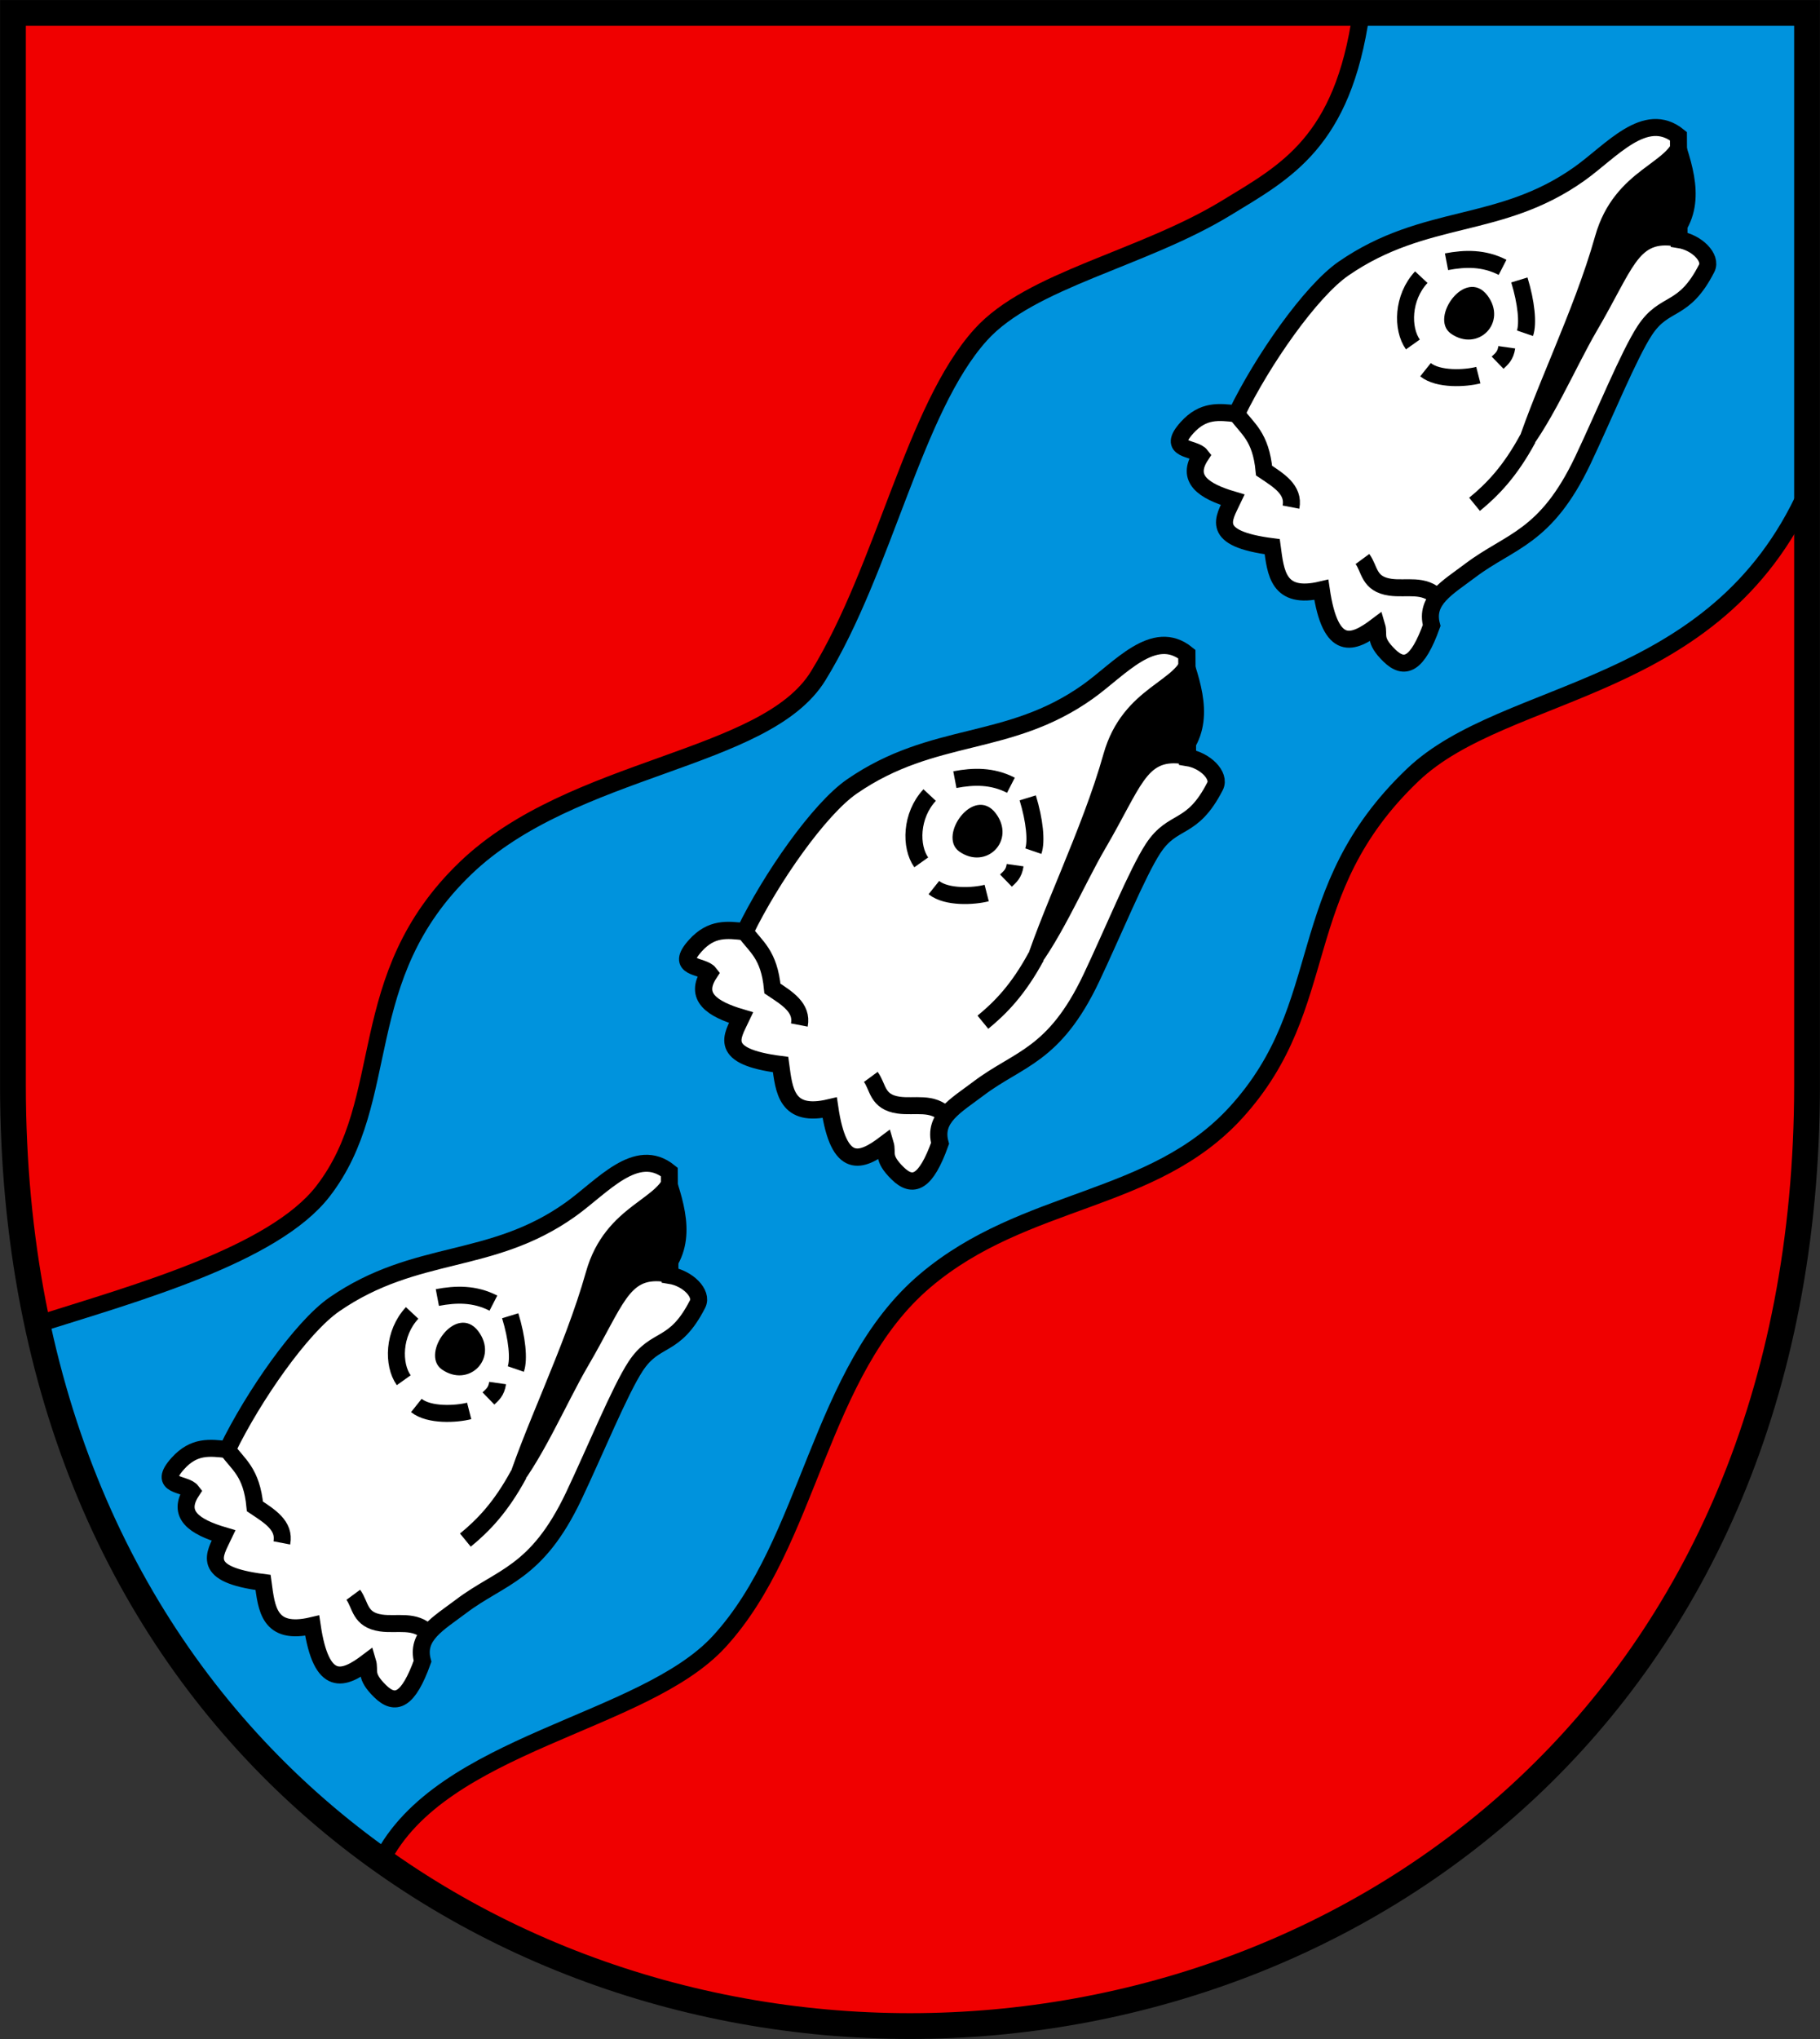<?xml version="1.0" encoding="UTF-8"?>
<svg width="600" height="672"  xmlns="http://www.w3.org/2000/svg">
 <rect width="100%" height="100%" fill="#333333" stroke="none"/>
 <path d="M595.73 4.267v353.31c0 204.42-147.75 310.16-295.73 310.16S4.27 561.997 4.27 357.577V4.267z" fill="#f00000"/>
 <g stroke="#000">
  <path d="M12.298 436.47c18.925 84.422 59.764 139.25 113.48 176.68 19.597-38.915 86.289-44.866 111.31-72.133 30.104-32.801 32.799-89.197 67.939-118.95 32.919-27.867 75.083-25.314 102.56-55.551 32.282-35.522 17.75-72.582 58.14-111.1 30.829-29.401 99.797-26.284 130-93.457V4.249h-146.99c-6.055 42.682-24.858 52.314-44.422 64.252-27.799 16.964-64.579 23.628-81.003 41.827-21.998 24.373-31.668 76.741-53.568 112.41-17.341 28.244-80.918 29.416-116.28 63.394-37.586 36.113-23.417 76.071-47.035 106.53-16.249 20.954-61.969 33.647-94.138 43.797z" fill="#0093dd" stroke-width="5.6"/>
  <path d="M391.26 215.57c-10.888-8.833-22.084 4.904-32.663 12.417-26.235 18.627-50.756 12.601-77.739 31.212-10.834 7.473-26.75 30.273-35.276 47.866-5.805-.647-10.994-1.348-16.331 4.576-7.023 7.794 2.431 6.373 4.572 9.148-5.095 7.735.906 11.768 10.5 14.603-2.95 6.247-7.87 12.79 13.018 15.461 1.165 8.587 1.846 17.614 16.186 14.22 3.047 20.758 10.387 17.891 18.291 11.921.896 2.994-1.198 4.495 4.098 9.69 5.098 5.003 9.315 3.137 13.99-9.85-2.268-8.408 5.1-12.36 12.76-18.14 13.149-9.92 24.877-10.62 37.08-36.294 6.989-14.711 15.23-34.904 20.409-42.784 6.625-10.083 12.776-5.516 20.429-20.53 1.743-3.422-3.2-8.489-9.098-9.422z" fill="#fff" stroke-width="5.688"/>
  <path d="m327.72 268.48c6.256 8.302-2.832 17.405-11.085 11.578-6.36-4.493 4.61-20.175 11.085-11.578z" stroke-width="1.4"/>
  <path d="M306.48 262.03c-6.26 6.708-6.44 17.016-2.772 22.182m21.576 10.111c-4.267 1.09-13.151 1.611-17.418-1.792m26.79-7.395c-.409 2.887-1.77 3.872-3.018 5.083m7.176-27.265c2.284 7.478 2.957 14.329 1.848 17.562m-25.868-23.568c6.159-1.172 12.318-1.31 18.477 1.849m8.337 56.439c-5.857 10.84-11.716 16.87-17.575 21.659m-36.954 18.023c2.482 3.382 1.973 8.263 9.147 9.296 5.29.761 11.138-1.274 15.653 3.36m-66.3-60.507c3.514 4.932 7.982 7.319 9.07 18.725 4.808 3.214 9.978 6.276 8.872 12.027" fill="none" stroke-width="5.6"/>
  <path d="m391.26 215.56c-1.152 10.164-19.971 11.43-26.131 33.33-7.151 25.426-21.118 52.687-26.999 72.838 9.23-10.028 17.81-30.424 25.039-42.774 11.856-20.256 13.55-30.026 25.972-28.659 10.208-10.369 6.05-23.284 2.118-34.735z" stroke-width="2.8"/>
  <path d="M553.33 44.885c-10.888-8.833-22.084 4.904-32.663 12.417-26.235 18.627-50.756 12.601-77.739 31.212-10.834 7.473-26.75 30.273-35.276 47.866-5.805-.647-10.994-1.348-16.331 4.576-7.023 7.794 2.431 6.373 4.572 9.148-5.095 7.735.906 11.768 10.5 14.603-2.95 6.247-7.87 12.79 13.018 15.461 1.165 8.587 1.846 17.614 16.186 14.22 3.047 20.758 10.387 17.891 18.291 11.921.896 2.994-1.198 4.495 4.098 9.69 5.098 5.003 9.315 3.137 13.99-9.85-2.268-8.408 5.1-12.36 12.76-18.14 13.149-9.92 24.877-10.62 37.08-36.294 6.989-14.711 15.23-34.904 20.409-42.784 6.625-10.083 12.776-5.516 20.429-20.53 1.743-3.422-3.2-8.489-9.098-9.422z" fill="#fff" stroke-width="5.6"/>
  <path d="m489.8 97.791c6.256 8.302-2.832 17.405-11.085 11.578-6.36-4.493 4.61-20.175 11.085-11.578z" stroke-width="1.4"/>
  <path d="M468.56 91.345c-6.26 6.708-6.44 17.016-2.772 22.181m21.576 10.111c-4.267 1.09-13.151 1.611-17.418-1.792m26.79-7.395c-.409 2.887-1.77 3.872-3.018 5.083m7.176-27.265c2.284 7.478 2.957 14.329 1.848 17.562m-25.868-23.568c6.159-1.172 12.318-1.31 18.477 1.849m8.337 56.439c-5.857 10.84-11.716 16.87-17.575 21.659m-36.954 18.023c2.482 3.382 1.973 8.263 9.147 9.296 5.29.761 11.138-1.274 15.653 3.36m-66.3-60.507c3.514 4.932 7.982 7.32 9.07 18.725 4.808 3.214 9.978 6.276 8.872 12.027" fill="none" stroke-width="5.6"/>
  <path d="m553.34 44.885c-1.152 10.164-19.971 11.43-26.131 33.33-7.151 25.426-21.118 52.687-26.999 72.838 9.23-10.028 17.81-30.424 25.039-42.774 11.856-20.256 13.55-30.026 25.972-28.659 10.208-10.369 6.05-23.284 2.118-34.735z" stroke-width="2.8"/>
  <path d="M220.65 386.25c-10.888-8.833-22.084 4.904-32.663 12.417-26.235 18.627-50.756 12.601-77.739 31.212-10.834 7.473-26.75 30.273-35.276 47.866-5.805-.647-10.994-1.348-16.331 4.576-7.023 7.794 2.431 6.373 4.572 9.148-5.095 7.735.906 11.768 10.5 14.603-2.95 6.247-7.87 12.79 13.018 15.461 1.165 8.587 1.846 17.614 16.186 14.22 3.047 20.758 10.387 17.891 18.291 11.921.896 2.994-1.198 4.495 4.098 9.69 5.098 5.003 9.315 3.137 13.99-9.85-2.268-8.408 5.1-12.36 12.76-18.14 13.149-9.92 24.877-10.62 37.08-36.294 6.989-14.711 15.23-34.904 20.409-42.784 6.625-10.083 12.776-5.516 20.429-20.53 1.743-3.422-3.2-8.489-9.098-9.422z" fill="#fff" stroke-width="5.6"/>
  <path d="m157.12 439.16c6.256 8.302-2.832 17.405-11.085 11.578-6.36-4.493 4.61-20.175 11.085-11.578z" stroke-width="1.4"/>
  <path d="M135.87 432.71c-6.26 6.708-6.44 17.016-2.772 22.182m21.576 10.111c-4.267 1.09-13.151 1.611-17.418-1.792m26.79-7.395c-.409 2.887-1.77 3.872-3.018 5.084m7.176-27.266c2.284 7.478 2.957 14.329 1.848 17.562m-25.868-23.568c6.159-1.172 12.318-1.31 18.477 1.849m8.337 56.439c-5.858 10.84-11.716 16.87-17.575 21.659m-36.954 18.023c2.482 3.382 1.973 8.263 9.147 9.296 5.29.761 11.138-1.274 15.653 3.36m-66.3-60.507c3.514 4.932 7.982 7.319 9.07 18.725 4.808 3.214 9.978 6.276 8.872 12.027" fill="none" stroke-width="5.6"/>
  <path d="m220.65 386.25c-1.152 10.164-19.971 11.43-26.131 33.33-7.151 25.426-21.118 52.687-26.999 72.838 9.23-10.028 17.81-30.424 25.04-42.774 11.856-20.256 13.55-30.026 25.972-28.659 10.208-10.369 6.05-23.284 2.118-34.735z" stroke-width="2.8"/>
  <path d="M595.73 4.267v353.31c0 204.42-147.75 310.16-295.73 310.16S4.27 561.997 4.27 357.577V4.267z" fill="none" stroke-width="8.5"/>
 </g>
</svg>
